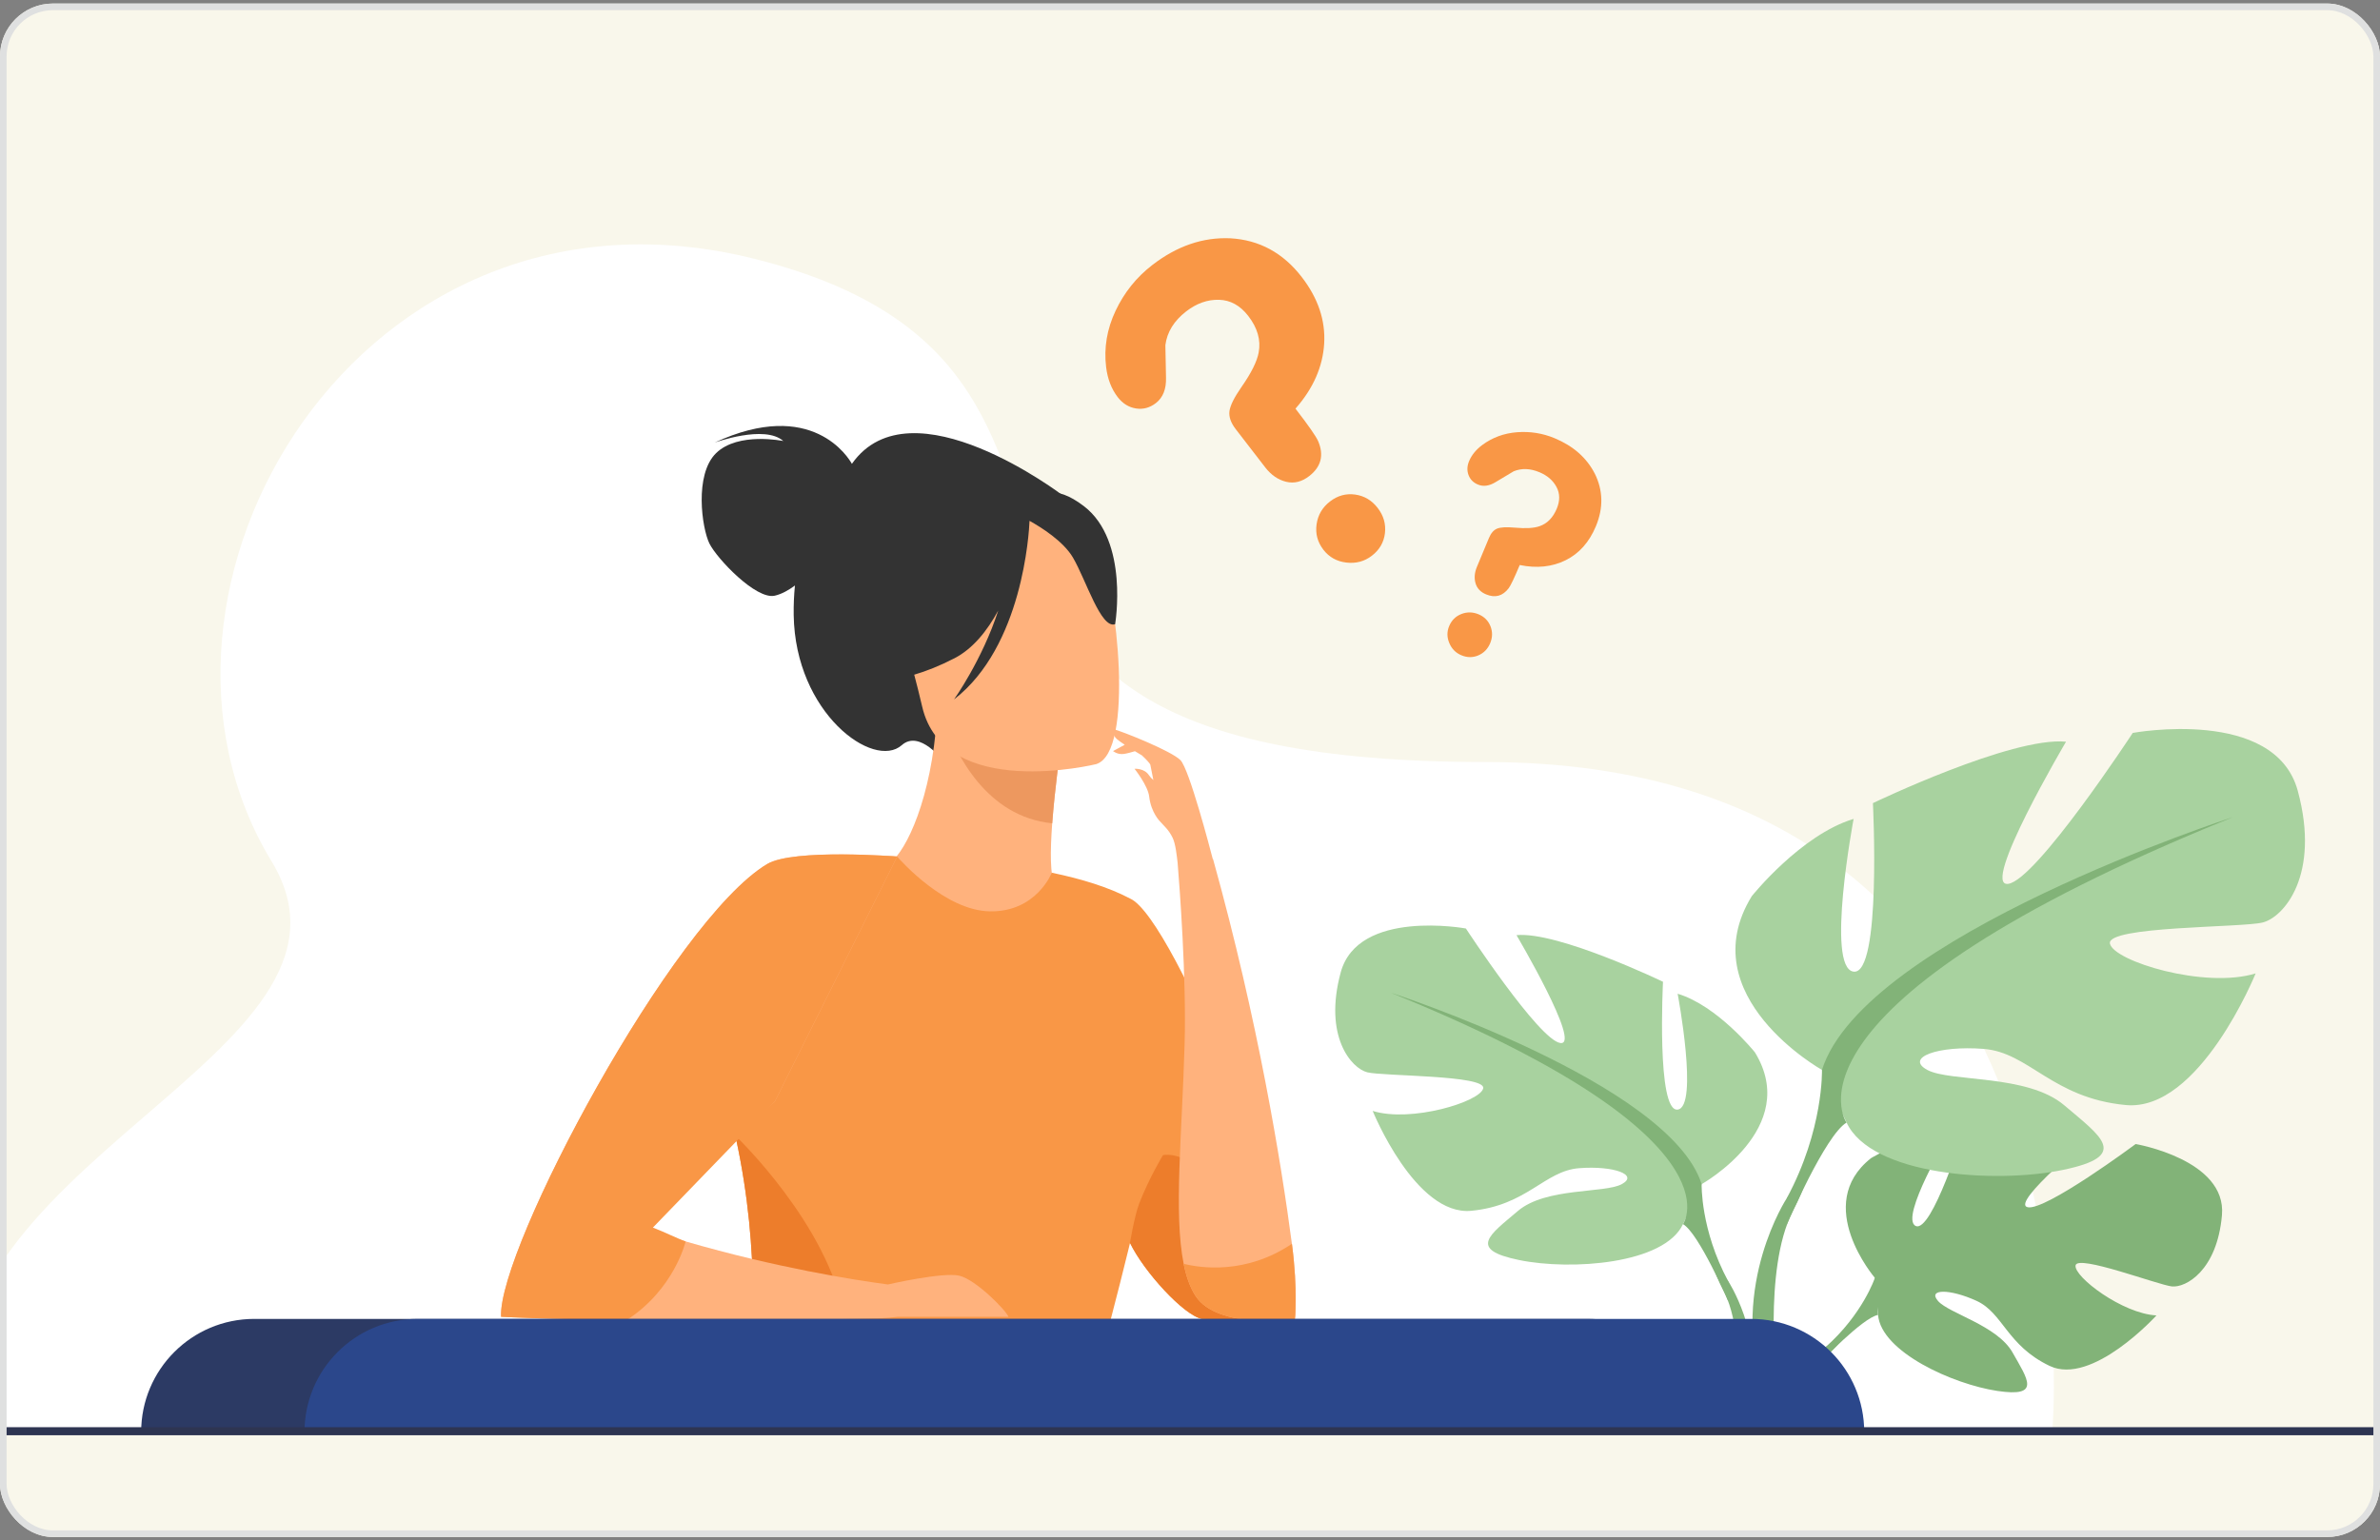<svg width="360" height="233" viewBox="0 0 360 233" fill="none" xmlns="http://www.w3.org/2000/svg">
<rect x="0" y="0" width="360" height="233" fill="#808080" stroke="none"/>
<g clip-path="url(#clip0_468_20147)">
<rect y="0.537" width="360" height="232" rx="8" fill="#F9F7EB"/>
<g clip-path="url(#clip1_468_20147)">
<path d="M310.427 216.536C310.427 216.536 319.695 115.292 224.752 115.292C122.178 115.292 182.053 56.252 114.245 39.187C54.398 24.126 16.168 89.335 41.075 130.31C59.002 159.801 -14.177 176.145 -5.426 217.145L310.427 216.536Z" fill="white"/>
<path d="M128.858 70.177C128.377 69.306 122.863 60.112 108.078 66.968C108.078 66.968 115.656 64.203 118.481 66.722C118.481 66.722 111.65 65.302 108.317 68.555C104.987 71.81 106.172 79.931 107.305 82.226C108.438 84.52 114.365 90.769 117.196 90.123C118.268 89.878 119.334 89.258 120.244 88.584C120.104 89.968 120.032 91.452 120.055 93.057C120.28 107.896 132.149 116.505 136.407 112.735C139.14 110.317 142.75 115.239 142.75 115.239L160.81 74.992C160.81 74.992 137.807 57.427 128.858 70.175V70.177Z" fill="#333333"/>
<path d="M170.951 153.784C167.165 156.41 162.418 158.575 156.46 159.951C134.123 165.112 125.561 146.232 122.348 133.274C125.394 131.53 128.26 131.146 129.915 130.948C131.529 130.757 133.228 130.631 134.633 130.561C137.14 128.639 140.878 120.778 141.705 108.568L142.755 108.849L160.359 113.668C160.359 113.668 159.552 119.265 159.158 124.553C158.852 128.693 158.805 132.649 159.588 133.616C160.961 133.915 161.786 134.11 161.786 134.11C161.786 134.11 161.786 134.115 161.795 134.126C162.031 134.513 167.138 142.913 170.949 153.782L170.951 153.784Z" fill="#FFB27D"/>
<path d="M160.36 113.674C160.36 113.674 159.551 119.266 159.159 124.56C149.185 123.562 144.557 114.065 142.754 108.857L160.36 113.676V113.674Z" fill="#ED985F"/>
<path d="M165.81 115.609C165.81 115.609 142.785 121.269 139.482 106.876C136.178 92.483 130.981 83.522 145.541 79.299C160.102 75.077 164.228 79.912 166.5 84.448C168.771 88.983 171.713 113.766 165.81 115.609Z" fill="#FFB27D"/>
<path d="M163.977 76.598C159.416 73.084 156.934 74.651 155.718 76.297C141.5 72.237 135.705 84.365 135.705 84.365C136.518 95.047 130.422 102.667 130.422 102.667C130.422 102.667 135.228 104.306 144.37 99.592C147.162 98.151 149.329 95.438 150.995 92.367C148.57 99.852 144.305 105.819 144.305 105.819C154.68 97.809 155.653 80.612 155.727 78.799C157.428 79.743 160.837 81.862 162.3 84.365C164.289 87.768 166.531 95.197 168.673 94.437C168.673 94.437 170.819 81.869 163.977 76.598Z" fill="#333333"/>
<path d="M170.95 135.951C167.733 134.24 163.599 132.972 159.097 132.037C159.097 132.037 156.779 138.01 149.709 137.881C142.992 137.756 136.346 130.328 135.7 129.589C128.004 129.342 122.346 129.586 122.346 129.586C122.346 129.586 106.138 154.948 108.145 160.821C109.467 164.692 110.508 168.516 111.319 172.238C115.089 189.539 113.896 204.609 112.936 211.665C112.565 214.392 112.23 215.924 112.23 215.924L163.282 217.109C163.282 217.109 167.511 202.051 170.647 189.204C170.743 188.819 170.835 188.433 170.927 188.053C173.052 192.434 179.083 199.022 181.814 199.539C181.978 199.569 182.743 199.587 183.846 199.596C187.933 199.629 195.841 199.685 195.841 199.685C197.36 187.58 177.588 138.83 170.948 135.95L170.95 135.951Z" fill="#F99746"/>
<path d="M112.942 211.667C113.902 204.611 115.094 189.541 111.324 172.24C111.34 172.038 111.348 171.932 111.348 171.932C111.348 171.932 125.313 185.274 127.727 199.225C129.374 208.749 119.319 211.231 112.942 211.667Z" fill="#ED7D2B"/>
<path d="M152.534 199.227C152.244 198.307 147.611 193.584 145.102 193.004C142.593 192.423 134.307 194.331 134.307 194.331C129.166 193.647 117.441 191.807 103.709 187.821C101.29 187.119 98.81 186.349 96.29 185.508L117.205 166.652L135.705 129.593C135.705 129.593 120.019 128.355 116.047 130.722C101.76 139.237 75.291 188.936 75.792 199.227C75.792 199.227 82.497 199.598 94.744 199.753C104.154 199.876 116.839 199.868 132.264 199.474C132.264 199.474 133.959 199.465 135.741 199.229H152.534V199.227Z" fill="#FFB27D"/>
<path d="M117.205 166.648L98.757 185.726C100.575 186.414 102.474 187.396 103.709 187.817C103.709 187.817 102.023 195.073 94.744 199.749C82.499 199.594 75.792 199.223 75.792 199.223C75.29 188.93 101.76 139.232 116.047 130.718C120.019 128.351 135.705 129.589 135.705 129.589L117.205 166.648Z" fill="#F99746"/>
<path d="M195.844 199.688C194.741 199.679 181.981 199.572 181.817 199.542C179.086 199.025 173.055 192.437 170.929 188.056C170.838 188.436 171.605 183.91 172.32 182.074C173.862 178.117 175.917 174.759 175.917 174.759C183.251 173.655 195.863 192.725 195.844 199.688Z" fill="#ED7D2B"/>
<path d="M195.414 188.183C193.788 175.868 190.316 154.534 183.489 129.98L183.448 129.977C183.046 128.428 179.878 116.328 178.554 115.002C177.138 113.586 169.673 110.62 168.385 110.301C168.385 110.301 168.176 111.156 168.949 111.832C169.174 112.03 169.606 112.334 170.129 112.679L168.36 113.63C168.36 113.63 169.023 114.21 170.014 114.064C170.485 113.995 171.127 113.819 171.671 113.653C172.038 113.876 172.398 114.093 172.728 114.285C173.285 114.811 173.944 115.476 174.002 115.714C174.068 115.995 174.308 117.234 174.459 118.018C174.185 117.776 173.949 117.528 173.796 117.292C173.088 116.198 171.608 116.31 171.608 116.31C171.608 116.31 173.634 118.855 173.825 120.505C174.117 123.018 175.52 124.335 175.52 124.335C176.037 124.942 176.761 125.486 177.376 126.76C177.824 127.691 178.001 129.474 178.125 130.503C178.429 134.214 179.469 147.891 179.184 157.964C178.802 171.519 177.518 183.669 179.042 191.208C179.436 193.16 180.016 194.803 180.85 196.08C184.174 201.176 195.852 199.69 195.852 199.69C195.852 199.69 196.353 195.282 195.418 188.185L195.414 188.183Z" fill="#FFB27D"/>
<path d="M195.849 199.687C195.849 199.687 184.169 201.175 180.848 196.077C180.014 194.798 179.432 193.155 179.039 191.204C181.543 191.831 188.397 192.892 195.415 188.182C196.352 195.279 195.849 199.687 195.849 199.687Z" fill="#F99746"/>
<path d="M283.6 193.339C283.6 193.339 274.101 182.258 283.014 175.22C283.014 175.22 289.524 171.278 294.833 171.599C294.833 171.599 287.31 184.212 289.744 185.466C292.178 186.719 297.112 170.806 297.112 170.806C297.112 170.806 311.926 169.369 316.692 171.66C316.692 171.66 304.027 182.025 306.695 182.641C309.362 183.259 323.042 173.085 323.042 173.085C323.042 173.085 336.829 175.432 336.094 183.843C335.359 192.253 330.607 194.851 328.52 194.627C326.432 194.404 314.217 189.74 313.95 191.452C313.684 193.163 321.037 198.754 326.185 199.015C326.185 199.015 316.463 209.737 310.004 206.642C303.542 203.548 302.991 198.644 298.963 196.805C294.936 194.966 291.499 194.97 293.161 196.847C294.824 198.722 302.112 200.547 304.416 204.619C306.72 208.694 308.786 211.441 302.101 210.436C295.416 209.431 284.553 204.538 284.075 198.938L283.598 193.338L283.6 193.339Z" fill="#82B378"/>
<path d="M329.312 184.073C329.312 184.073 291.863 182.63 283.593 193.341C283.593 193.341 281.764 198.819 276.135 203.806L275.258 206.197C275.258 206.197 281.748 199.354 284.07 198.941C284.07 198.941 280.438 185.672 329.314 184.073H329.312Z" fill="#82B378"/>
<path d="M277.697 203.754C277.375 204.109 276.892 204.586 276.206 205.224C276.193 205.235 276.183 205.245 276.17 205.258C275.947 205.467 275.729 205.688 275.518 205.926C274.183 207.407 273.041 209.415 272.103 211.465C271.917 211.871 271.737 212.28 271.569 212.685H269.379C269.563 212.263 269.757 211.858 269.957 211.465C272.508 206.486 276.134 203.802 276.134 203.802C276.134 203.802 276.134 203.802 276.138 203.802C276.274 203.718 279.513 201.76 277.697 203.754Z" fill="#82B378"/>
<path d="M257.39 179.155C257.39 179.155 272.5 170.694 265.447 159.21C265.447 159.21 259.807 152.16 253.762 150.346C253.762 150.346 256.985 167.469 253.762 167.873C250.539 168.276 251.546 148.534 251.546 148.534C251.546 148.534 235.632 140.878 229.386 141.483C229.386 141.483 239.258 158.203 236.035 157.802C232.813 157.398 221.732 140.476 221.732 140.476C221.732 140.476 205.414 137.454 202.795 147.125C200.176 156.795 204.407 161.629 206.825 162.235C209.242 162.84 224.753 162.638 224.352 164.652C223.948 166.666 213.473 169.89 207.632 168.076C207.632 168.076 214.079 183.991 222.539 183.186C231 182.381 233.619 177.142 238.858 176.739C244.096 176.335 247.924 177.746 245.305 179.156C242.686 180.567 233.821 179.619 229.592 183.215C225.36 186.812 221.936 189.028 229.793 190.638C237.651 192.25 251.752 191.243 254.573 185.198L257.394 179.155H257.39Z" fill="#A8D29F"/>
<path d="M210.25 150.148C210.25 150.148 252.556 163.847 257.391 179.157C257.391 179.157 257.189 186.006 261.421 193.863V196.886C261.421 196.886 256.989 186.611 254.572 185.2C254.572 185.2 264.04 171.905 210.252 150.146L210.25 150.148Z" fill="#82B378"/>
<path d="M265.177 211.473C265.126 211.877 265.065 212.282 264.993 212.693H262.793C262.819 212.316 262.844 211.907 262.865 211.473C263.064 207.386 263.022 200.961 261.28 196.544C261.273 196.524 261.266 196.506 261.257 196.488C261.109 196.115 260.949 195.757 260.774 195.418C260.771 195.409 260.765 195.402 260.761 195.393C260.264 194.422 259.929 193.701 259.715 193.179C259.715 193.179 259.715 193.177 259.713 193.175C258.503 190.207 261.302 193.703 261.428 193.86C261.428 193.863 261.432 193.865 261.432 193.865C261.432 193.865 266.443 201.474 265.178 211.473H265.177Z" fill="#82B378"/>
<path d="M275.598 161.873C275.598 161.873 255.68 150.719 264.975 135.582C264.975 135.582 272.411 126.287 280.377 123.897C280.377 123.897 276.127 146.47 280.377 147.001C284.626 147.532 283.299 121.508 283.299 121.508C283.299 121.508 304.277 111.417 312.509 112.214C312.509 112.214 299.496 134.255 303.745 133.723C307.995 133.192 322.6 110.886 322.6 110.886C322.6 110.886 344.11 106.903 347.563 119.649C351.014 132.396 345.439 138.769 342.253 139.567C339.066 140.363 318.617 140.098 319.149 142.753C319.68 145.409 333.489 149.658 341.19 147.268C341.19 147.268 332.693 168.246 321.539 167.185C310.385 166.122 306.934 159.218 300.029 158.688C293.125 158.157 288.079 160.016 291.532 161.875C294.984 163.734 306.669 162.483 312.246 167.225C317.823 171.966 322.337 174.887 311.981 177.011C301.625 179.135 283.035 177.807 279.318 169.842L275.6 161.875L275.598 161.873Z" fill="#A8D29F"/>
<path d="M337.732 123.633C337.732 123.633 281.965 141.691 275.592 161.873C275.592 161.873 275.856 170.902 270.281 181.259V185.242C270.281 185.242 276.123 171.698 279.31 169.841C279.31 169.841 266.828 152.314 337.732 123.635V123.633Z" fill="#82B378"/>
<path d="M270.282 181.26C270.282 181.26 261.683 194.32 266.584 210.217L268.796 209.622C268.796 209.622 266.649 192.112 271.149 183.307C275.649 174.5 270.282 181.26 270.282 181.26Z" fill="#82B378"/>
<path d="M240.165 199.541H38.464C29.014 199.541 21.352 207.202 21.352 216.654H257.276C257.276 207.204 249.615 199.541 240.163 199.541H240.165Z" fill="#2C3A64"/>
<path d="M264.871 199.541H63.169C53.72 199.541 46.059 207.202 46.059 216.654H281.983C281.983 207.204 274.322 199.541 264.871 199.541Z" fill="#2B478B"/>
<path d="M362.383 216.446V216.625C362.383 216.909 362.149 217.145 361.862 217.145H-96.866C-97.153 217.145 -97.387 216.909 -97.387 216.625V216.446C-97.387 216.16 -97.153 215.926 -96.866 215.926H361.862C362.149 215.926 362.383 216.16 362.383 216.446Z" fill="#2E3552"/>
<path d="M225.447 94.744C225.112 93.901 224.509 93.299 223.637 92.935C222.763 92.573 221.895 92.562 221.036 92.901C220.177 93.243 219.564 93.852 219.2 94.726C218.847 95.57 218.854 96.43 219.227 97.303C219.597 98.177 220.205 98.786 221.052 99.139C221.926 99.505 222.778 99.508 223.61 99.157C224.442 98.8 225.037 98.188 225.404 97.312C225.768 96.439 225.781 95.583 225.449 94.746L225.447 94.744ZM241.223 71.649C239.999 69.258 237.972 67.475 235.148 66.297C233.341 65.544 231.449 65.243 229.471 65.393C227.495 65.544 225.739 66.191 224.206 67.327C223.264 68.03 222.598 68.848 222.21 69.779C221.906 70.508 221.882 71.204 222.131 71.874C222.385 72.542 222.857 73.021 223.559 73.311C224.374 73.654 225.264 73.528 226.227 72.939L228.96 71.305C230.154 70.815 231.451 70.86 232.853 71.442C234.047 71.939 234.906 72.681 235.434 73.67C235.965 74.659 235.978 75.752 235.483 76.947C234.912 78.316 234.045 79.204 232.883 79.607C232.04 79.908 230.781 79.98 229.1 79.827C227.847 79.717 226.964 79.766 226.447 79.978C225.934 80.191 225.523 80.663 225.222 81.389L223.401 85.76C223.035 86.634 222.967 87.459 223.188 88.235C223.412 89.012 223.945 89.577 224.79 89.927C226.159 90.498 227.295 90.186 228.207 88.992C228.515 88.574 229.073 87.403 229.875 85.483C232.456 86.014 234.771 85.771 236.814 84.761C238.86 83.75 240.388 82.035 241.395 79.618C242.547 76.847 242.49 74.196 241.227 71.647L241.223 71.649Z" fill="#F99746"/>
<path d="M208.389 76.85C207.498 75.694 206.363 75.019 204.979 74.822C203.601 74.633 202.335 74.975 201.178 75.867C200.022 76.759 199.347 77.915 199.147 79.331C198.947 80.747 199.294 82.029 200.186 83.186C201.052 84.299 202.207 84.944 203.661 85.113C205.113 85.282 206.395 84.939 207.514 84.074C208.67 83.182 209.324 82.047 209.488 80.659C209.647 79.275 209.283 78.009 208.391 76.852L208.389 76.85ZM196.902 41.912C194.078 38.253 190.477 36.299 186.105 36.052C181.965 35.867 178.028 37.214 174.29 40.101C171.903 41.944 170.055 44.246 168.747 47.011C167.438 49.773 166.959 52.619 167.312 55.542C167.533 57.344 168.12 58.853 169.07 60.089C169.814 61.049 170.727 61.62 171.815 61.795C172.903 61.97 173.912 61.699 174.834 60.988C175.911 60.154 176.423 58.866 176.37 57.124L176.275 52.219C176.529 50.239 177.579 48.539 179.427 47.109C181.005 45.889 182.659 45.309 184.39 45.356C186.116 45.403 187.589 46.217 188.809 47.795C190.208 49.605 190.736 51.443 190.392 53.307C190.149 54.663 189.282 56.411 187.795 58.538C186.687 60.132 186.08 61.357 185.968 62.207C185.856 63.063 186.179 63.971 186.919 64.931L191.379 70.712C192.273 71.868 193.328 72.59 194.537 72.888C195.746 73.183 196.913 72.898 198.026 72.032C199.837 70.632 200.292 68.869 199.383 66.741C199.062 66.008 197.92 64.371 195.956 61.825C198.639 58.774 200.085 55.49 200.296 51.974C200.501 48.463 199.372 45.111 196.902 41.912Z" fill="#F99746"/>
</g>
</g>
<rect x="0.5" y="1.037" width="359" height="231" rx="7.5" stroke="#DFE0E0"/>
<defs>
<clipPath id="clip0_468_20147">
<rect y="0.537" width="360" height="232" rx="8" fill="white"/>
</clipPath>
<clipPath id="clip1_468_20147">
<rect width="477" height="359.705" fill="white" transform="translate(-64 -89.168)"/>
</clipPath>
</defs>
</svg>
